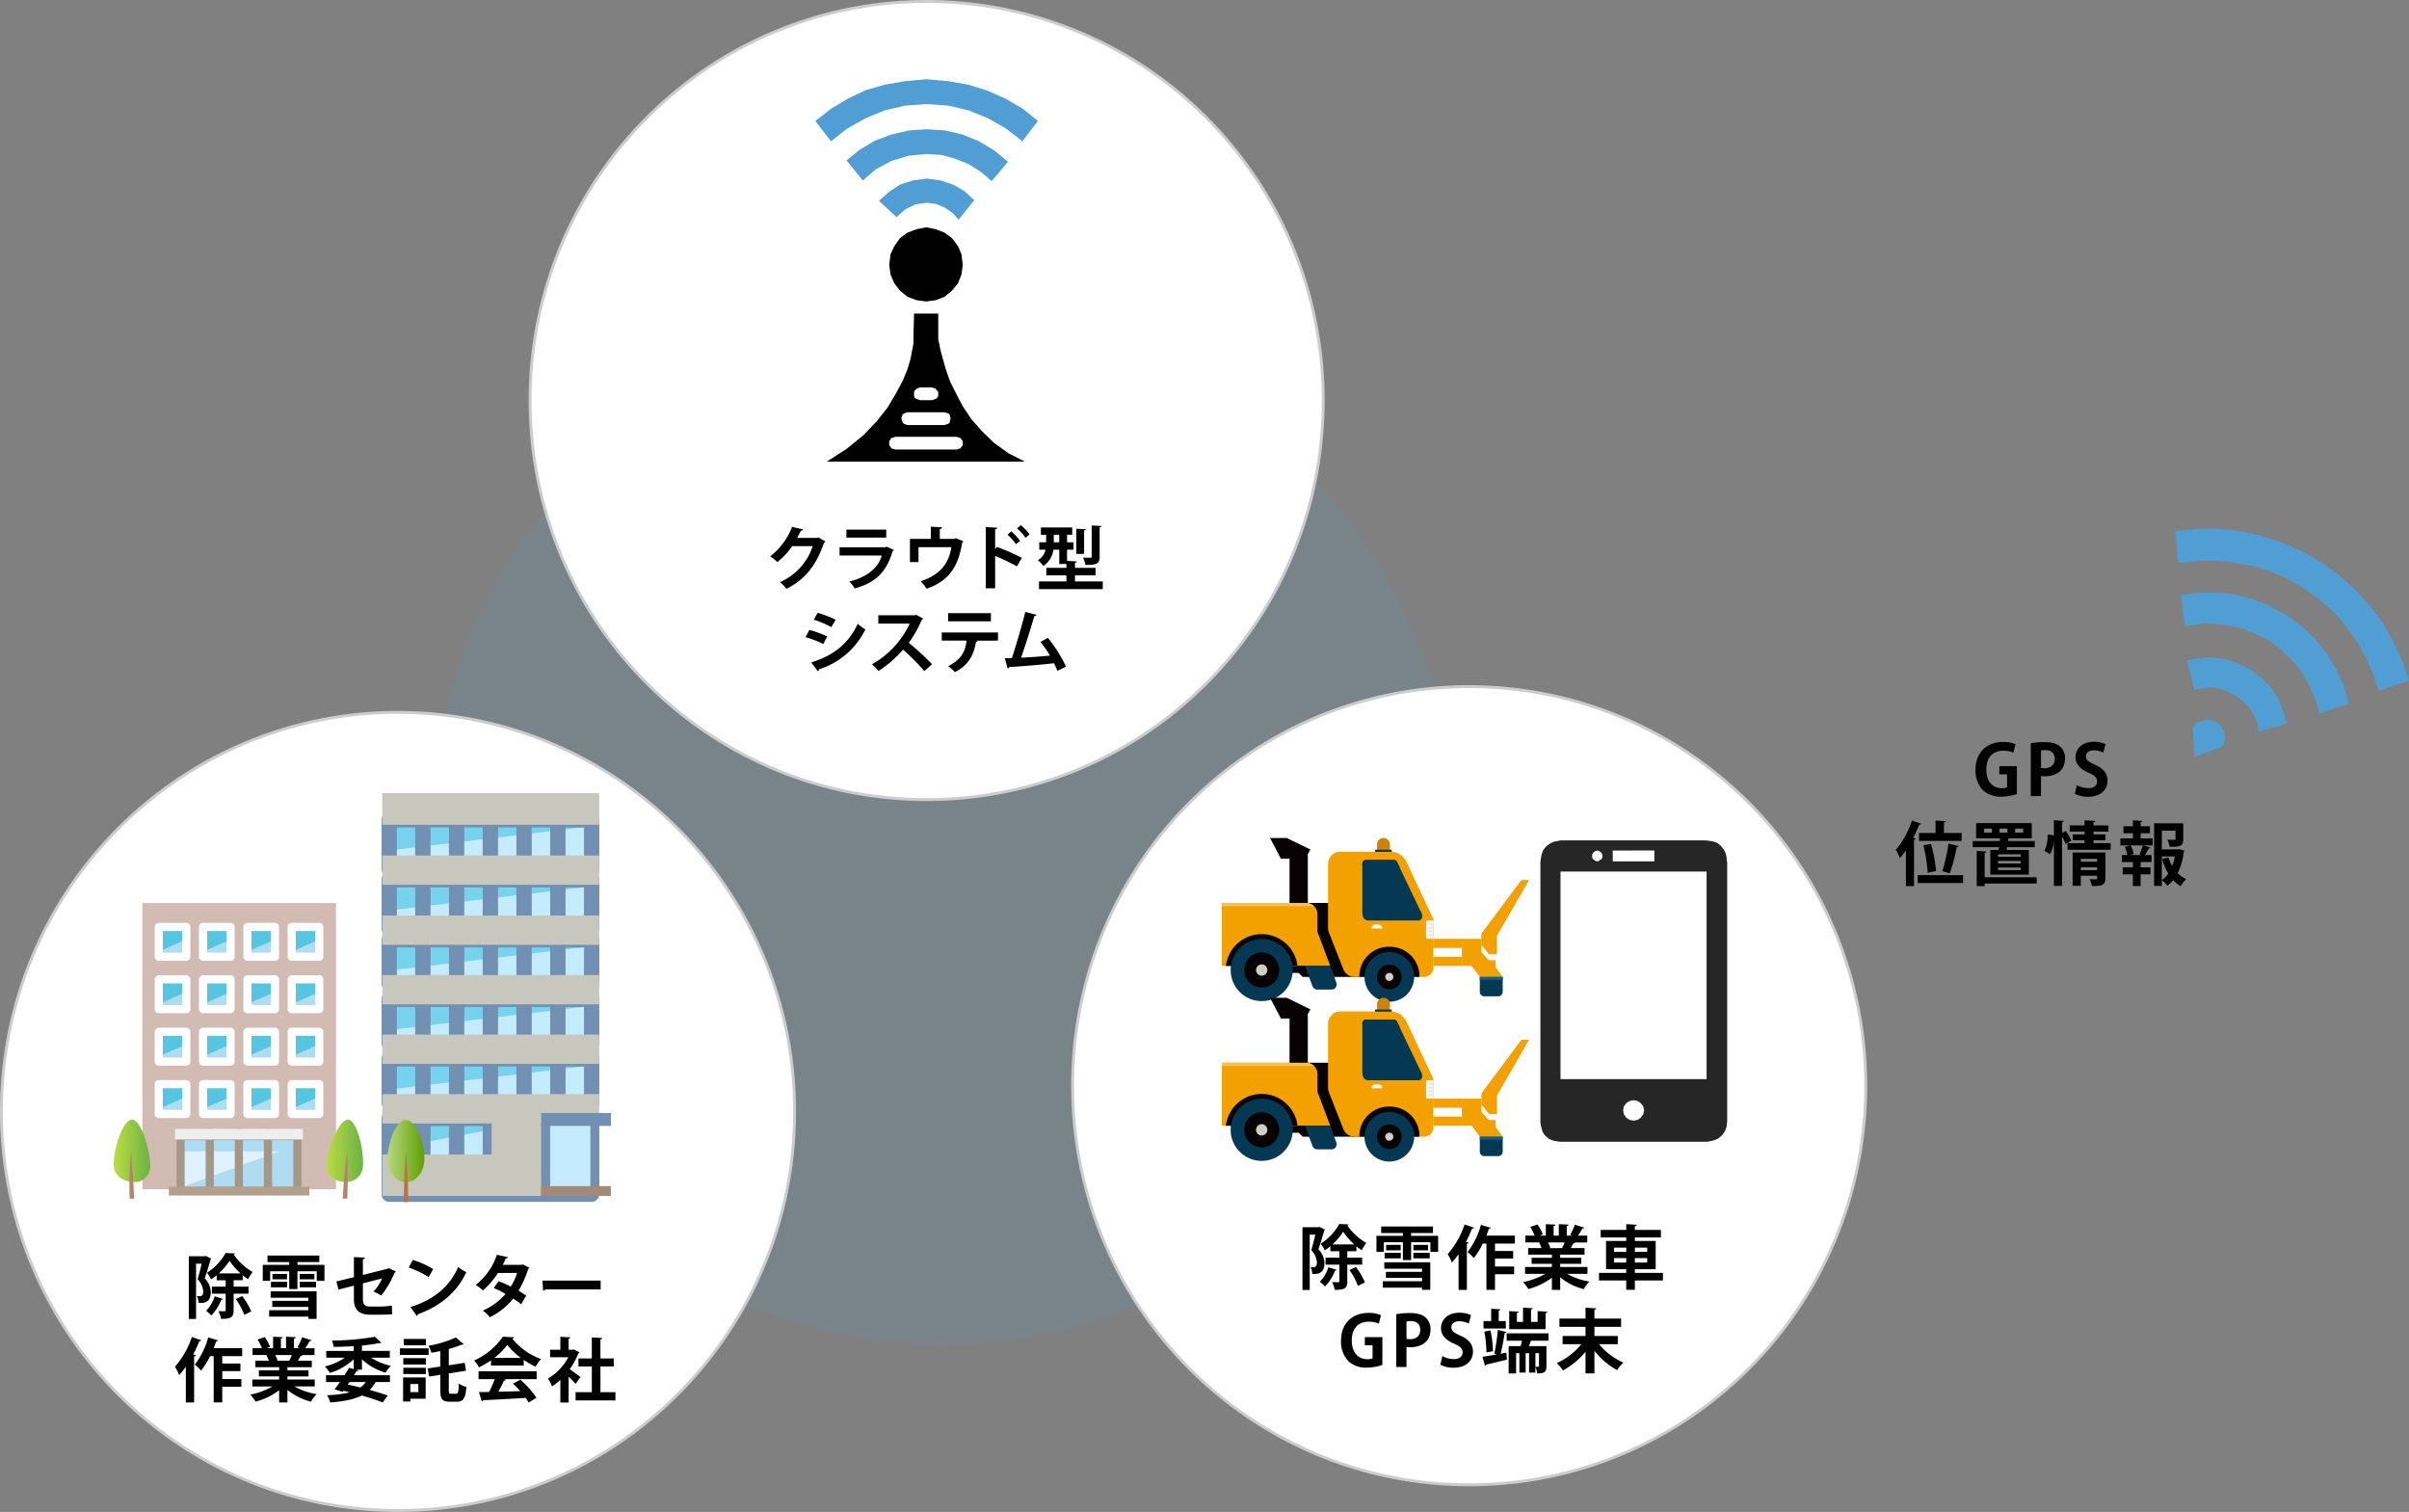 <svg xmlns="http://www.w3.org/2000/svg" xmlns:xlink="http://www.w3.org/1999/xlink" viewBox="0 0 830.4 521.141" width="830.4" height="521.141">
  <rect x="0" y="0" width="830.4" height="521.141" fill="#808080" stroke="none"/>
  <defs>
    <style>
      .a, .d {
        fill: #519ed4;
      }

      .a {
        opacity: 0.13;
        isolation: isolate;
      }

      .b {
        fill: #fff;
      }

      .c, .i, .s, .t {
        fill: none;
      }

      .c {
        stroke: #ccc;
        stroke-miterlimit: 10;
      }

      .e {
        fill-opacity: 0;
      }

      .f {
        fill: #262626;
      }

      .g {
        fill: #77d2ed;
      }

      .h {
        fill: #c5ebff;
      }

      .i {
        stroke: #7290b1;
        stroke-width: 5.291px;
      }

      .i, .s, .t {
        stroke-linecap: round;
        stroke-linejoin: round;
      }

      .j {
        fill: #c8c7bd;
      }

      .k {
        fill: #7290b1;
      }

      .l {
        fill: #a38a78;
      }

      .m {
        fill: url(#a);
      }

      .n {
        fill: #b87449;
      }

      .o {
        fill: #d2bbb3;
      }

      .p {
        fill: #e1f0ff;
      }

      .q {
        fill: #aedcf0;
      }

      .r {
        fill: #56c5df;
      }

      .s {
        stroke: #fff;
      }

      .s, .t {
        stroke-width: 2.805px;
      }

      .t {
        stroke: #a39788;
      }

      .u {
        fill: #b39f8b;
      }

      .v {
        fill: #eee;
      }

      .w {
        fill: url(#b);
      }

      .x {
        fill: #b8816d;
      }

      .y {
        fill: url(#c);
      }

      .z {
        fill: #070204;
      }

      .aa {
        fill: #f2a100;
      }

      .ab {
        fill: #053853;
      }

      .ac {
        fill: #d3cdc7;
      }

      .ad {
        fill: #f8bf54;
      }

      .ae {
        fill: #135c7c;
      }

      .af {
        fill: #fcf8f4;
      }

      .ag {
        fill: #eae6e1;
      }

      .ah {
        fill: #d08205;
      }
    </style>
    <linearGradient id="a" data-name="名称未設定グラデーション" x1="175.152" y1="123.568" x2="187.9" y2="123.599" gradientTransform="matrix(1, 0, 0, -1, -41.601, 520.39)" gradientUnits="userSpaceOnUse">
      <stop offset="0" stop-color="#b6d981"/>
      <stop offset="1" stop-color="#609f00"/>
    </linearGradient>
    <linearGradient id="b" data-name="名称未設定グラデーション 2" x1="80.822" y1="123.705" x2="93.415" y2="123.705" gradientTransform="matrix(1, 0, 0, -1, -41.601, 520.39)" gradientUnits="userSpaceOnUse">
      <stop offset="0" stop-color="#bddc44"/>
      <stop offset="1" stop-color="#6ab344"/>
    </linearGradient>
    <linearGradient id="c" data-name="名称未設定グラデーション 3" x1="154.136" y1="123.71" x2="166.749" y2="123.71" xlink:href="#b"/>
  </defs>
  <title>system</title>
  <circle class="a" cx="324.953" cy="286.942" r="176.447"/>
  <path class="b" d="M182.728,138.053h0C182.728,62.084,243.929.5,319.423.5h0a136.264,136.264,0,0,1,96.658,40.288,137.988,137.988,0,0,1,40.037,97.265h0c0,75.968-61.2,137.552-136.695,137.552h0C243.929,275.605,182.728,214.021,182.728,138.053Z" transform="translate(0.001 0)"/>
  <path class="c" d="M182.728,138.053h0C182.728,62.084,243.929.5,319.423.5h0a136.264,136.264,0,0,1,96.658,40.288,137.988,137.988,0,0,1,40.037,97.265h0c0,75.968-61.2,137.552-136.695,137.552h0C243.929,275.605,182.728,214.021,182.728,138.053Z" transform="translate(0.001 0)"/>
  <path class="d" d="M319.47,61.551l4.72.658,4.39,1.427,3.951,2.3,3.292,3.073-5.378,6.7L328.36,73.4l-2.744-1.866-2.853-1.207-3.293-.439-3.951.549L312.007,72.2l-2.963,2.634-6.037-5.6,3.4-3.073,3.841-2.525,4.39-1.427Zm0-17.012,6.366.439,6.036,1.427,5.6,2.3,5.158,3.073,4.829,3.951-5.6,6.7-3.732-3.183-4.17-2.634-4.61-1.866-4.719-1.317-5.159-.329-6.256.549-6.036,1.866-5.158,2.743-4.61,3.951-5.6-6.914,4.609-3.732,5.158-3.073,5.6-2.085,6.036-1.427Zm0-17.231,7.244.659,7.024,1.207,6.695,2.085L346.579,34l6.036,3.512,5.159,4.171L352.4,48.71l-5.6-4.39-6.147-3.512-6.694-2.744-7.025-1.646-7.463-.549-7.463.549-7.134,1.646-6.585,2.744-6.256,3.512-5.6,4.39-5.378-7.024,5.378-4.171L292.249,34l6.255-2.963,6.586-1.866,7.024-1.207Z" transform="translate(0.001 0)"/>
  <path class="e" d="M203.719,167.86H431.883v95.28H203.719Z" transform="translate(0.001 0)"/>
  <path class="b" d="M369.733,374.226h0c0-75.968,61.2-137.552,136.7-137.552h0a136.264,136.264,0,0,1,96.658,40.288,137.99,137.99,0,0,1,40.037,97.264h0c0,75.969-61.2,137.553-136.7,137.553h0C430.934,511.779,369.733,450.2,369.733,374.226Z" transform="translate(0.001 0)"/>
  <path class="c" d="M369.733,374.226h0c0-75.968,61.2-137.552,136.7-137.552h0a136.264,136.264,0,0,1,96.658,40.288,137.99,137.99,0,0,1,40.037,97.264h0c0,75.969-61.2,137.553-136.7,137.553h0C430.934,511.779,369.733,450.2,369.733,374.226Z" transform="translate(0.001 0)"/>
  <path class="e" d="M410.505,328.972H506.42v95.916H410.505Z" transform="translate(0.001 0)"/>
  <path class="e" d="M378.965,405.051H640.731v85.816H378.965Z" transform="translate(0.001 0)"/>
  <path class="f" d="M563.175,379.2l-1.548.326-1.06.733-.815,1.06-.244,1.385.244,1.385.815,1.141,1.06.733,1.548.326,1.385-.326,1.059-.733.815-1.141.326-1.385-.326-1.385-.815-1.06-1.059-.733Zm-25.26-78.793v71.541h50.356v-71.54Zm18.008-7.252V296.9h14.341v-3.748Zm-5.378,0-.489.163-.57.325-.326.326-.326.489v1.223l.326.407.326.326.57.326.489.163.652-.163.407-.326.489-.326.163-.407.163-.652-.163-.571-.163-.489-.489-.326-.407-.325Zm-12.3-3.5h49.786l2.281.326,1.712.57,1.222,1.059.9,1.141.652,1.222.326,1.223.081.9v.652l.163.326V386.46l-.244,2.119-.652,1.548-.9,1.222-1.141.978-1.222.57-1.06.326-.9.163-.652.163H537.752l-2.118-.326-1.712-.652-1.222-1.059-.815-1.059-.407-1.223-.326-1.222-.163-.978V297.067l.326-2.2.57-1.793,1.06-1.3,1.14-.9,1.223-.652,1.059-.244.9-.163.652-.163Z" transform="translate(0.001 0)"/>
  <path class="b" d="M.4,383.088h0c0-75.968,61.2-137.552,136.7-137.552h0a136.264,136.264,0,0,1,96.658,40.288A137.993,137.993,0,0,1,273.8,383.088h0c0,75.969-61.2,137.553-136.695,137.553h0C61.6,520.641.4,459.057.4,383.088Z" transform="translate(0.001 0)"/>
  <path class="c" d="M.5,383.088h0c0-75.968,61.2-137.552,136.7-137.552h0a136.264,136.264,0,0,1,96.658,40.288A137.993,137.993,0,0,1,273.9,383.088h0c0,75.969-61.2,137.553-136.695,137.553h0C61.7,520.641.5,459.057.5,383.088Z" transform="translate(0.001 0)"/>
  <path class="e" d="M40.066,415.051H268.23v85.816H40.066Z" transform="translate(0.001 0)"/>
  <path class="d" d="M764.063,248.939l1.438,1.3.98,1.571.411,1.869-.052,1.856-.65,1.756-9.756,3.59.037-.354-.132-1.124-.162-1.52-.021-2.185-.111-2.339-.117-2.625,1.254-1.371,1.6-.87,1.734-.5,1.837.229Zm11.925-18.072,3.768,2.974,3.131,3.229,2.526,3.882,1.6,4.142,1.232,4.282-9.639,2.814-.477-2.95-1.246-2.78-1.552-2.6-2.34-2.251-2.578-2.025-3.343-1.569-3.441-.972-3.62.049-3.566.555-2.71-9.95,4.421-.859,4.567-.2,4.583.662,4.466,1.437Zm12.087-18.914L793.519,216l4.655,4.392,3.983,5,3.287,5.5,2.541,5.78,1.7,5.906-10.158,3.333-1.353-4.831-2.012-4.687-2.537-4.455-3.258-4.065-3.736-3.615-4.3-3.317-4.684-2.426-4.783-1.829-4.924-1.163-4.981-.632-4.963.229-4.91.736-1.225-10.8,6.058-.758,6.269-.055,6.152.72,6.035,1.494,5.942,2.38Zm11.743-18.377,6.316,4.6,5.729,5.078,5.008,5.467,4.42,5.942,3.657,6.4,3.065,6.586,2.386,6.91-10.464,3.515-1.924-5.858-2.612-5.823-3.067-5.548-3.7-5.007-4.233-4.886-4.876-4.343-5.53-3.912-5.805-3.331-5.99-2.6-6.15-1.758-6.249-1.159-6.372-.671-6.179.208-6.411.72-.987-11.021,7.272-.737,7.418-.077,7.19.721,7.249,1.516,7.132,2.29,6.948,3.023Z" transform="translate(0.001 0)"/>
  <path class="e" d="M617.719,231.407h181.1v95.28h-181.1Z" transform="translate(0.001 0)"/>
  <path class="e" d="M410.505,273.173H506.42v95.915H410.505Z" transform="translate(0.001 0)"/>
  <g>
    <g>
      <g>
        <g>
          <polygon class="g" points="174.983 400.056 134.314 410.887 134.314 385.472 174.535 385.517 174.983 400.056"/>
          <polygon class="h" points="178.341 411.613 133.813 411.613 133.813 396.128 178.569 387.559 178.341 411.613"/>
        </g>
        <rect class="i" x="134.168" y="385.499" width="69.777" height="26.127"/>
      </g>
      <polygon class="h" points="203.49 410.55 186.185 410.55 186.185 385.739 203.49 385.674 203.49 410.55"/>
      <g>
        <g>
          <polygon class="g" points="203.757 314.663 134.314 319.362 134.314 303.207 203.757 303.284 203.757 314.663"/>
          <polygon class="h" points="203.958 320.088 133.813 320.088 133.813 313.862 203.958 305.494 203.958 320.088"/>
        </g>
        <rect class="i" x="134.168" y="303.234" width="69.777" height="16.867"/>
      </g>
      <g>
        <g>
          <polygon class="g" points="203.757 333.584 134.314 338.283 134.314 323.895 203.757 323.972 203.757 333.584"/>
          <polygon class="h" points="203.958 339.01 133.813 339.01 133.813 334.551 203.958 326.183 203.958 339.01"/>
        </g>
        <rect class="i" x="134.168" y="323.922" width="69.777" height="15.1"/>
      </g>
      <line class="i" x1="157.398" y1="322.377" x2="157.398" y2="338.322"/>
      <line class="i" x1="169.024" y1="322.386" x2="169.024" y2="338.331"/>
      <line class="i" x1="180.651" y1="322.386" x2="180.651" y2="338.331"/>
      <line class="i" x1="192.3" y1="322.386" x2="192.3" y2="338.331"/>
      <line class="i" x1="145.761" y1="322.448" x2="145.761" y2="338.393"/>
      <line class="i" x1="157.398" y1="301.368" x2="157.398" y2="319.08"/>
      <line class="i" x1="169.024" y1="301.377" x2="169.024" y2="319.089"/>
      <line class="i" x1="180.651" y1="301.377" x2="180.651" y2="319.089"/>
      <line class="i" x1="192.3" y1="301.377" x2="192.3" y2="319.089"/>
      <line class="i" x1="145.761" y1="301.439" x2="145.761" y2="319.15"/>
      <rect class="j" x="131.774" y="315.558" width="74.763" height="10.102"/>
      <g>
        <g>
          <polygon class="g" points="203.757 354.11 134.314 358.809 134.314 344.421 203.757 344.498 203.757 354.11"/>
          <polygon class="h" points="203.958 359.536 133.813 359.536 133.813 355.077 203.958 346.709 203.958 359.536"/>
        </g>
        <rect class="i" x="134.168" y="344.448" width="69.777" height="15.1"/>
      </g>
      <line class="i" x1="157.398" y1="342.903" x2="157.398" y2="358.848"/>
      <line class="i" x1="169.024" y1="342.912" x2="169.024" y2="358.857"/>
      <line class="i" x1="180.651" y1="342.912" x2="180.651" y2="358.857"/>
      <line class="i" x1="192.3" y1="342.912" x2="192.3" y2="358.857"/>
      <line class="i" x1="145.761" y1="342.974" x2="145.761" y2="358.918"/>
      <rect class="j" x="131.774" y="336.083" width="74.763" height="10.102"/>
      <g>
        <g>
          <polygon class="g" points="203.757 374.635 134.314 379.335 134.314 364.946 203.757 365.024 203.757 374.635"/>
          <polygon class="h" points="203.958 380.061 133.813 380.061 133.813 375.602 203.958 367.234 203.958 380.061"/>
        </g>
        <rect class="i" x="134.168" y="364.973" width="69.777" height="15.1"/>
      </g>
      <line class="i" x1="157.398" y1="363.428" x2="157.398" y2="379.374"/>
      <line class="i" x1="169.024" y1="363.438" x2="169.024" y2="379.382"/>
      <line class="i" x1="180.651" y1="363.438" x2="180.651" y2="379.382"/>
      <line class="i" x1="192.3" y1="363.438" x2="192.3" y2="379.382"/>
      <line class="i" x1="145.761" y1="363.499" x2="145.761" y2="379.444"/>
      <rect class="j" x="131.774" y="356.609" width="74.763" height="10.102"/>
      <line class="i" x1="157.398" y1="383.955" x2="157.398" y2="410.926"/>
      <line class="i" x1="169.024" y1="383.963" x2="169.024" y2="410.935"/>
      <line class="i" x1="186.99" y1="383.963" x2="186.99" y2="410.935"/>
      <line class="i" x1="145.761" y1="384.025" x2="145.761" y2="410.996"/>
      <rect class="j" x="131.774" y="377.135" width="74.763" height="10.101"/>
      <polygon class="j" points="186.53 386.501 169.469 386.501 169.469 397.946 131.774 397.946 131.774 412.228 186.53 412.227 186.53 386.501"/>
      <rect class="k" x="186.544" y="383.622" width="24.041" height="4.466"/>
      <rect class="l" x="186.535" y="408.829" width="24.024" height="3.398"/>
      <g>
        <g>
          <polygon class="g" points="203.757 293.978 134.314 298.677 134.314 282.522 203.757 282.6 203.757 293.978"/>
          <polygon class="h" points="203.958 299.404 133.813 299.404 133.813 293.179 203.958 284.81 203.958 299.404"/>
        </g>
        <rect class="i" x="134.168" y="282.549" width="69.777" height="16.867"/>
      </g>
      <line class="i" x1="157.398" y1="280.684" x2="157.398" y2="298.396"/>
      <line class="i" x1="169.024" y1="280.693" x2="169.024" y2="298.405"/>
      <line class="i" x1="180.651" y1="280.693" x2="180.651" y2="298.405"/>
      <line class="i" x1="192.3" y1="280.693" x2="192.3" y2="298.405"/>
      <line class="i" x1="145.761" y1="280.755" x2="145.761" y2="298.466"/>
      <rect class="j" x="131.774" y="294.874" width="74.763" height="10.102"/>
      <rect class="j" x="131.774" y="273.39" width="74.763" height="10.897"/>
    </g>
    <g>
      <path class="m" d="M146.232,397.709c.618,6.1-2.812,9.791-6.281,9.791s-7.079-3.727-6.282-9.791c.846-6.432,3.263-11.51,6.282-11.643C142.729,385.943,145.627,391.748,146.232,397.709Z" transform="translate(0.001 0)"/>
      <path class="n" d="M139.932,396.783s-.853,11.193-.7,17.555h1.458A174.378,174.378,0,0,0,139.932,396.783Z" transform="translate(0.001 0)"/>
    </g>
  </g>
  <g>
    <g>
      <rect class="o" x="49.08" y="311.262" width="66.744" height="98.668"/>
      <g>
        <polygon class="p" points="102.566 399.193 62.196 410.821 62.196 391.295 102.566 391.295 102.566 399.193"/>
        <polygon class="q" points="102.566 411.206 62.196 411.206 62.196 409.385 102.566 394.548 102.566 411.206"/>
      </g>
      <g>
        <g>
          <g>
            <g>
              <polygon class="r" points="64.105 380.266 54.676 383.461 54.676 373.679 64.105 373.731 64.105 380.266"/>
              <polygon class="q" points="64.105 383.955 54.676 383.955 54.676 382.22 64.105 378.086 64.105 383.955"/>
            </g>
            <rect class="s" x="54.723" y="373.697" width="9.485" height="10.266"/>
          </g>
          <g>
            <g>
              <polygon class="r" points="79.377 380.266 69.948 383.724 69.948 373.75 79.377 373.75 79.377 380.266"/>
              <polygon class="q" points="79.377 383.955 69.948 383.955 69.948 382.22 79.377 378.086 79.377 383.955"/>
            </g>
            <rect class="s" x="69.994" y="373.697" width="9.486" height="10.266"/>
          </g>
          <g>
            <g>
              <polygon class="r" points="94.672 379.009 85.243 382.934 85.243 373.745 94.672 373.745 94.672 379.009"/>
              <polygon class="q" points="94.672 383.955 85.243 383.955 85.243 382.22 94.672 378.086 94.672 383.955"/>
            </g>
            <rect class="s" x="85.29" y="373.697" width="9.485" height="10.266"/>
          </g>
          <g>
            <g>
              <polygon class="r" points="109.942 380.332 100.514 382.934 100.514 373.731 109.942 373.731 109.942 380.332"/>
              <polygon class="q" points="109.942 383.955 100.514 383.955 100.514 382.22 109.942 378.086 109.942 383.955"/>
            </g>
            <rect class="s" x="100.56" y="373.697" width="9.486" height="10.266"/>
          </g>
        </g>
        <g>
          <g>
            <g>
              <polygon class="r" points="64.105 362.2 54.676 365.394 54.676 355.613 64.105 355.665 64.105 362.2"/>
              <polygon class="q" points="64.105 365.888 54.676 365.888 54.676 364.153 64.105 360.02 64.105 365.888"/>
            </g>
            <rect class="s" x="54.723" y="355.631" width="9.485" height="10.266"/>
          </g>
          <g>
            <g>
              <polygon class="r" points="79.377 362.2 69.948 365.658 69.948 355.684 79.377 355.684 79.377 362.2"/>
              <polygon class="q" points="79.377 365.888 69.948 365.888 69.948 364.153 79.377 360.02 79.377 365.888"/>
            </g>
            <rect class="s" x="69.994" y="355.631" width="9.486" height="10.266"/>
          </g>
          <g>
            <g>
              <polygon class="r" points="94.672 360.943 85.243 364.867 85.243 355.678 94.672 355.678 94.672 360.943"/>
              <polygon class="q" points="94.672 365.888 85.243 365.888 85.243 364.153 94.672 360.02 94.672 365.888"/>
            </g>
            <rect class="s" x="85.29" y="355.631" width="9.485" height="10.266"/>
          </g>
          <g>
            <g>
              <polygon class="r" points="109.942 362.265 100.514 364.867 100.514 355.665 109.942 355.665 109.942 362.265"/>
              <polygon class="q" points="109.942 365.888 100.514 365.888 100.514 364.153 109.942 360.02 109.942 365.888"/>
            </g>
            <rect class="s" x="100.56" y="355.631" width="9.486" height="10.266"/>
          </g>
        </g>
        <g>
          <g>
            <g>
              <polygon class="r" points="64.105 344.133 54.676 347.328 54.676 337.546 64.105 337.598 64.105 344.133"/>
              <polygon class="q" points="64.105 347.822 54.676 347.822 54.676 346.087 64.105 341.954 64.105 347.822"/>
            </g>
            <rect class="s" x="54.723" y="337.564" width="9.485" height="10.266"/>
          </g>
          <g>
            <g>
              <polygon class="r" points="79.377 344.133 69.948 347.591 69.948 337.617 79.377 337.617 79.377 344.133"/>
              <polygon class="q" points="79.377 347.822 69.948 347.822 69.948 346.087 79.377 341.954 79.377 347.822"/>
            </g>
            <rect class="s" x="69.994" y="337.564" width="9.486" height="10.266"/>
          </g>
          <g>
            <g>
              <polygon class="r" points="94.672 342.876 85.243 346.8 85.243 337.612 94.672 337.612 94.672 342.876"/>
              <polygon class="q" points="94.672 347.822 85.243 347.822 85.243 346.087 94.672 341.954 94.672 347.822"/>
            </g>
            <rect class="s" x="85.29" y="337.564" width="9.485" height="10.266"/>
          </g>
          <g>
            <g>
              <polygon class="r" points="109.942 344.198 100.514 346.8 100.514 337.598 109.942 337.598 109.942 344.198"/>
              <polygon class="q" points="109.942 347.822 100.514 347.822 100.514 346.087 109.942 341.954 109.942 347.822"/>
            </g>
            <rect class="s" x="100.56" y="337.564" width="9.486" height="10.266"/>
          </g>
        </g>
        <g>
          <g>
            <g>
              <polygon class="r" points="64.105 326.066 54.676 329.261 54.676 319.479 64.105 319.532 64.105 326.066"/>
              <polygon class="q" points="64.105 329.755 54.676 329.755 54.676 328.02 64.105 323.887 64.105 329.755"/>
            </g>
            <rect class="s" x="54.723" y="319.498" width="9.485" height="10.266"/>
          </g>
          <g>
            <g>
              <polygon class="r" points="79.377 326.066 69.948 329.524 69.948 319.551 79.377 319.551 79.377 326.066"/>
              <polygon class="q" points="79.377 329.755 69.948 329.755 69.948 328.02 79.377 323.887 79.377 329.755"/>
            </g>
            <rect class="s" x="69.994" y="319.498" width="9.486" height="10.266"/>
          </g>
          <g>
            <g>
              <polygon class="r" points="94.672 324.81 85.243 328.734 85.243 319.545 94.672 319.545 94.672 324.81"/>
              <polygon class="q" points="94.672 329.755 85.243 329.755 85.243 328.02 94.672 323.887 94.672 329.755"/>
            </g>
            <rect class="s" x="85.29" y="319.498" width="9.485" height="10.266"/>
          </g>
          <g>
            <g>
              <polygon class="r" points="109.942 326.132 100.514 328.734 100.514 319.532 109.942 319.532 109.942 326.132"/>
              <polygon class="q" points="109.942 329.755 100.514 329.755 100.514 328.02 109.942 323.887 109.942 329.755"/>
            </g>
            <rect class="s" x="100.56" y="319.498" width="9.486" height="10.266"/>
          </g>
        </g>
      </g>
      <rect class="q" x="61.938" y="392" width="40.628" height="4.835"/>
      <rect class="t" x="62.251" y="391.606" width="40.256" height="18.887"/>
      <g>
        <line class="t" x1="72.309" y1="390.417" x2="72.309" y2="409.658"/>
        <line class="t" x1="82.338" y1="390.428" x2="82.338" y2="409.669"/>
        <line class="t" x1="92.369" y1="390.428" x2="92.369" y2="409.669"/>
      </g>
      <rect class="u" x="58.212" y="409.022" width="48.404" height="3.041"/>
      <rect class="v" x="60.356" y="389.11" width="44.065" height="3.657"/>
    </g>
    <g>
      <path class="w" d="M45.551,385.911c-2.963-.119-6.7,9.86-6.3,16.357.146,2.4,2.7,5.013,6.607,5.16a5.38,5.38,0,0,0,5.925-4.775,5.222,5.222,0,0,0,.031-.625C51.746,396.09,48.568,386.033,45.551,385.911Z" transform="translate(0.001 0)"/>
      <path class="x" d="M44.656,413.156l1.577-.012c-.267-8.57-.665-8.146-1.018-16.214C45.215,396.93,44.414,401.406,44.656,413.156Z" transform="translate(0.001 0)"/>
    </g>
    <g>
      <path class="y" d="M119.979,385.911c-2.953-.119-7.385,9.86-7.444,16.357-.021,2.4,2.352,5.013,6.247,5.16a5.842,5.842,0,0,0,6.326-5.318l.007-.082C125.464,396.09,122.988,386.033,119.979,385.911Z" transform="translate(0.001 0)"/>
      <path class="x" d="M118.142,413.156l1.576-.012c.359-11.353,0-7.522.089-16.214C119.807,396.93,118.758,401.406,118.142,413.156Z" transform="translate(0.001 0)"/>
    </g>
  </g>
  <g>
    <path d="M70.975,432.9l1.8.912a.61.61,0,0,1-.215.36c-.5,1.921-1.3,4.489-1.993,6.409a7.222,7.222,0,0,1,2.088,4.729c0,3.6-2.136,3.887-4.2,3.792a5.877,5.877,0,0,0-.6-2.376c.432.023.816.023,1.1.023.792,0,1.1-.48,1.1-1.7a6.815,6.815,0,0,0-1.944-4.152c.5-1.536,1.008-3.673,1.392-5.329h-1.92v19.058h-2.5V433h5.448Zm5.905,14.81c-.072.168-.264.264-.576.239a16.382,16.382,0,0,1-3.457,5.473,14.429,14.429,0,0,0-1.8-1.632A12.138,12.138,0,0,0,74,446.821Zm8.785-1.8H80.528v5.713c0,2.279-.744,2.976-4.32,2.976a9.966,9.966,0,0,0-.913-2.664c.913.024,1.825.024,2.137.024.264-.024.36-.1.36-.36V445.91H73.04v-2.424h4.752v-2.209h-3.1v-1.728a15.42,15.42,0,0,1-1.943,1.417,11.592,11.592,0,0,0-1.393-2.28,18.931,18.931,0,0,0,6.409-6.793l3.216.144a.588.588,0,0,1-.432.384,20.284,20.284,0,0,0,6.529,6,15.416,15.416,0,0,0-1.56,2.52,21.109,21.109,0,0,1-1.849-1.368v1.7H80.525v2.209h5.137Zm-2.737-6.984a24.031,24.031,0,0,1-3.816-4.369,21.308,21.308,0,0,1-3.7,4.369ZM84.2,453.207a23.1,23.1,0,0,0-2.928-5.449l2.209-1.031a23.119,23.119,0,0,1,3.12,5.3Z" transform="translate(0.001 0)"/>
    <path d="M102.531,435.972h9.313v5.521h-2.665v-3.312h-6.648v6.144H99.7v-6.144H93.123v3.312H90.579v-5.521H99.7v-.959H92.211v-2.257h17.857v2.257h-7.536ZM93.29,447.3v-2.209h15.841v9.5H106.3v-.769H92.786v-2.207H106.3V450.47H93.842v-2.088H106.3V447.3Zm.1-3.576v-1.9h5.569v1.9Zm.528-4.633h5.016v1.872H93.918Zm9.385,0h5.064v1.872H103.3Zm0,4.633v-1.9h5.641v1.9Z" transform="translate(0.001 0)"/>
    <path d="M136.487,438.276a.833.833,0,0,1-.48.409,32.083,32.083,0,0,1-4.608,7.873,18.2,18.2,0,0,0-2.665-1.393,14.456,14.456,0,0,0,2.977-4.512l-6.625,1.7v5.4c0,1.92.792,2.593,2.568,2.593h3.768a31.828,31.828,0,0,0,3.673-.336c0,.887.048,2.112.1,2.952a36.571,36.571,0,0,1-3.7.191h-3.889c-3.768,0-5.616-1.679-5.616-5.3v-4.7l-5.3,1.343-.744-2.808,6.049-1.464v-6.937l3.792.192c-.024.312-.288.48-.7.576v5.4l8.473-2.135.336-.265Z" transform="translate(0.001 0)"/>
    <path d="M142.3,434.269a31.086,31.086,0,0,1,7.033,3.168l-1.584,2.736a35.071,35.071,0,0,0-6.865-3.289Zm-.816,16.249c8.089-2.5,13.657-7.2,16.441-13.8a18.124,18.124,0,0,0,2.809,1.777c-2.977,6.552-8.713,11.664-16.658,14.473a.84.84,0,0,1-.408.624Z" transform="translate(0.001 0)"/>
    <path d="M182.466,436.933a.815.815,0,0,1-.384.431,35.255,35.255,0,0,1-3.336,7.513c.84.5,1.944,1.224,2.64,1.7l-1.753,2.952a32.7,32.7,0,0,0-2.735-1.944,22.766,22.766,0,0,1-8.089,6.434,9.356,9.356,0,0,0-2.376-2.282A22.064,22.064,0,0,0,174.257,446a29.253,29.253,0,0,0-4.056-2.04l1.656-2.353a36.927,36.927,0,0,1,4.2,1.849,20.08,20.08,0,0,0,2.209-4.7h-6.625a27.318,27.318,0,0,1-5.16,6.023,18.629,18.629,0,0,0-2.5-1.895,21.893,21.893,0,0,0,7.3-10.394l3.864.841c-.1.265-.36.408-.792.384a20.568,20.568,0,0,1-1.056,2.256h6.409l.5-.144Z" transform="translate(0.001 0)"/>
    <path d="M187.005,441.4h20.042v3.024H188.013a1.159,1.159,0,0,1-.816.456Z" transform="translate(0.001 0)"/>
    <path d="M69.387,461.964c-.072.216-.288.312-.672.288A46.714,46.714,0,0,1,66.6,466.86l.936.264c-.048.217-.24.36-.624.408V483.4H64.058V471.085a28.68,28.68,0,0,1-2.3,2.88,23.215,23.215,0,0,0-1.44-2.9,29.571,29.571,0,0,0,5.809-10.225Zm14.089,5.473H76.611v2.544h6.265V472.6H76.611v2.736h6.6V478h-6.6v5.377H73.659v-15.94H72.411a27.314,27.314,0,0,1-3.1,4.992,16.158,16.158,0,0,0-2.16-2.065,26.588,26.588,0,0,0,4.608-9.384l3.432,1.032a.6.6,0,0,1-.671.288c-.265.792-.553,1.608-.889,2.4h9.841Z" transform="translate(0.001 0)"/>
    <path d="M108.488,477.877H101.5a22.015,22.015,0,0,0,7.657,2.641,12.169,12.169,0,0,0-1.945,2.616,20.686,20.686,0,0,1-8.136-4.08V483.4H96.219v-4.2a23.57,23.57,0,0,1-8.113,3.912,13.658,13.658,0,0,0-1.848-2.4,25.086,25.086,0,0,0,7.657-2.833H86.977V475.5h9.242v-1.08h-6.98v-2.088h6.985v-1.08H88.039V469h4.608a11,11,0,0,0-.816-1.9l.288-.049v-.024l-5.064.024V464.7H90.3a19.554,19.554,0,0,0-1.512-3l2.472-.84a17.13,17.13,0,0,1,1.848,3.409l-1.176.431h2.208v-3.961l3.313.168c-.025.241-.216.409-.625.457V464.7H98.6v-3.961l3.384.168c-.024.265-.24.409-.648.481V464.7h2.04l-.84-.312a19.552,19.552,0,0,0,1.608-3.456l3.24,1.009c-.071.191-.288.287-.624.263a29.067,29.067,0,0,1-1.536,2.5h3.193v2.352h-4.393l.216.072a.593.593,0,0,1-.624.24,17.355,17.355,0,0,1-.936,1.633h4.8v2.256h-8.4v1.08h7.273v2.088H99.079V475.5h9.408ZM99.728,469c.264-.553.6-1.273.888-1.945H94.879a13.133,13.133,0,0,1,.816,1.873l-.408.072v.024Z" transform="translate(0.001 0)"/>
    <path d="M127.885,467.964a21.167,21.167,0,0,0,6.865,2.809,11.619,11.619,0,0,0-1.849,2.352,20.035,20.035,0,0,1-8.136-4.585v3.553h-2.089l.912.24c-.095.216-.287.312-.719.287-.264.433-.553.912-.865,1.393h12.41v2.352h-4.945a11.173,11.173,0,0,1-2.04,2.712c2.4.672,4.584,1.344,6.241,1.945l-1.752,2.376c-1.873-.745-4.393-1.584-7.2-2.4-2.64,1.345-6.169,2.017-10.873,2.425a8.015,8.015,0,0,0-1.128-2.521,36.883,36.883,0,0,0,7.849-1.007c-.721-.193-1.441-.361-2.185-.529l-.264.361-2.784-.84c.552-.721,1.2-1.584,1.848-2.521h-4.8v-2.352h6.361c.576-.888,1.1-1.752,1.584-2.544l1.609.432v-3.409a20.363,20.363,0,0,1-8.233,4.729,11.129,11.129,0,0,0-1.728-2.232,20.373,20.373,0,0,0,6.888-3.025h-6.408v-2.328h9.481V463.98c-2.3.168-4.681.24-6.913.264a9.781,9.781,0,0,0-.6-2.184,88.959,88.959,0,0,0,14.833-1.3l2.184,2.063a.556.556,0,0,1-.384.121.977.977,0,0,1-.264-.024,55.548,55.548,0,0,1-6.024.841v1.871h9.6v2.328Zm-8.017,9.266c1.465.311,2.928.647,4.369,1.007a7.608,7.608,0,0,0,1.848-1.872h-5.617Z" transform="translate(0.001 0)"/>
    <path d="M147.761,464.748v2.28h-9.913v-2.28Zm-1.032,10.032v7.346h-5.28v.936h-2.5V474.78Zm-7.705-4.463v-2.185H146.8v2.185Zm0,3.288v-2.161H146.8v2.161Zm7.8-12.1v2.184h-7.655v-2.184Zm-2.616,15.554h-2.76v2.783h2.76ZM154.7,479.1c0,1.129.1,1.3.744,1.3h1.848c.624,0,.768-.7.864-3.529a8.115,8.115,0,0,0,2.617,1.2c-.289,3.745-1.009,5.065-3.193,5.065h-2.64c-2.472,0-3.168-.912-3.168-4.033V473.87l-3.865.6-.48-2.784,4.345-.672v-5.328c-1.033.215-2.064.431-3.073.6a11.671,11.671,0,0,0-.984-2.424,39.443,39.443,0,0,0,9.409-2.856l2.712,2.328c-.12.144-.36.144-.672.144a35.945,35.945,0,0,1-4.464,1.488v5.617l5.472-.841.48,2.712-5.952.937Z" transform="translate(0.001 0)"/>
    <path d="M169.246,470.677V468.9a29.549,29.549,0,0,1-4.128,2.4,11,11,0,0,0-1.68-2.353,23.967,23.967,0,0,0,9.888-8.209l3.888.193a.712.712,0,0,1-.624.479,22.907,22.907,0,0,0,9.913,7.033,12.832,12.832,0,0,0-1.872,2.641,30.008,30.008,0,0,1-4.1-2.352v1.944Zm-4.3,4.68v-2.688h20.042v2.688H173.71l.72.24c-.095.192-.336.288-.72.288a40.269,40.269,0,0,1-1.92,3.816c2.376-.048,4.968-.12,7.561-.192a32.91,32.91,0,0,0-2.52-2.615l2.544-1.321a31.331,31.331,0,0,1,5.544,6.217l-2.688,1.632a17.42,17.42,0,0,0-1.032-1.585c-5.425.336-10.993.625-14.665.793a.515.515,0,0,1-.456.384l-1.009-3.169c1.009-.024,2.209-.024,3.553-.071a40.369,40.369,0,0,0,1.92-4.417Zm14.594-7.321a22.691,22.691,0,0,1-4.681-4.488,21.783,21.783,0,0,1-4.46,4.488Z" transform="translate(0.001 0)"/>
    <path d="M199.755,466.164a.684.684,0,0,1-.408.361,23.834,23.834,0,0,1-2.976,5.4c1.175.816,3.168,2.28,3.72,2.712l-1.68,2.376a27.994,27.994,0,0,0-2.4-2.447v8.856h-2.856v-7.8a18.8,18.8,0,0,1-2.88,2.256,11.116,11.116,0,0,0-1.392-2.712,18.648,18.648,0,0,0,7.009-7.345h-6.265v-2.592h3.528v-4.464l3.5.192c-.024.24-.216.384-.648.455v3.817h1.417l.431-.119Zm7.225,13.705h5.16V482.7H198.411v-2.833H204v-8.856h-4.6v-2.784H204V460.98l3.625.216c-.024.24-.217.383-.648.455v6.578h4.584v2.784h-4.584Z" transform="translate(0.001 0)"/>
  </g>
  <g>
    <path d="M284.554,186.652a1.415,1.415,0,0,1-.529.457c-2.712,7.848-6.456,12.577-12.937,15.841a11.28,11.28,0,0,0-2.256-2.3,20.3,20.3,0,0,0,11.305-12.41h-7.056a25.441,25.441,0,0,1-5.113,5.5,16.219,16.219,0,0,0-2.472-1.968,23.644,23.644,0,0,0,7.536-10.177l3.817.888a.761.761,0,0,1-.792.432c-.384.864-.864,1.7-1.272,2.5h6.84l.432-.215Z" transform="translate(0.001 0)"/>
    <path d="M308.153,189.581a.8.8,0,0,1-.456.36c-2.16,7.32-5.833,10.849-13.081,12.889a11.935,11.935,0,0,0-1.824-2.4c6.024-1.441,10.008-4.729,11.161-8.953H289.407v-2.832h15.842l.336-.241Zm-2.664-4.273h-13.73v-2.76h13.73Z" transform="translate(0.001 0)"/>
    <path d="M320.862,181.54l3.865.216a.771.771,0,0,1-.768.6v3.384h4.94l.552-.239,2.64,1.08a1.058,1.058,0,0,1-.408.383c-1.416,8.665-4.728,13.3-12.265,15.962a19.119,19.119,0,0,0-2.04-2.568c6.672-2.232,9.745-6.121,10.561-11.761H316.614v5.136h-2.952V185.74h7.2Z" transform="translate(0.001 0)"/>
    <path d="M350.541,195.221a68.3,68.3,0,0,0-7.513-3.6v11.161h-3.216v-21.1l3.937.192c-.024.288-.217.528-.721.6v6.841l.6-.816a75.319,75.319,0,0,1,8.617,3.768Zm-1.92-12.073a20.676,20.676,0,0,1,3,3.264l-1.392,1.176a21.948,21.948,0,0,0-2.928-3.312Zm3.288-2.136a18.667,18.667,0,0,1,3,3.192l-1.392,1.153a20.2,20.2,0,0,0-2.928-3.241Z" transform="translate(0.001 0)"/>
    <path d="M370.557,200.406h9.577v2.664H358.148v-2.664h9.457v-2.089h-6.937v-2.592h6.937v-1.32h-2.473v-4.944h-2.016a7.755,7.755,0,0,1-3.456,5.592,11.309,11.309,0,0,0-1.9-1.968,5.4,5.4,0,0,0,2.64-3.624h-2.16v-2.544h2.376v-2.593H358.8V181.8h10.8v2.52h-1.777v2.593h2.233v2.544h-2.233v3.864l3.385.192c-.024.24-.192.384-.648.456v1.752h7.08v2.592h-7.08Zm-7.3-13.489h1.872v-2.593h-1.872Zm11.065-4.489c-.024.24-.192.36-.624.432v8.065h-2.709v-8.689Zm5.353-1.128c-.049.216-.193.384-.624.432v10.153c0,2.352-.888,2.856-4.873,2.856a9.77,9.77,0,0,0-.888-2.544c1.056.048,2.232.048,2.568.048s.456-.1.456-.384V181.132Z" transform="translate(0.001 0)"/>
    <path d="M278.979,217.132a34.4,34.4,0,0,1,6.144,2.233l-1.3,2.616a35.639,35.639,0,0,0-6.145-2.352Zm.671,11.185c7.369-2.28,12.722-6.192,16.01-13.3a32.318,32.318,0,0,0,2.616,1.968,26.714,26.714,0,0,1-16.009,13.729.591.591,0,0,1-.384.649Zm2.208-17.089a36.994,36.994,0,0,1,6.193,2.376l-1.488,2.545a33.162,33.162,0,0,0-6.048-2.545Z" transform="translate(0.001 0)"/>
    <path d="M318.189,213.2a.724.724,0,0,1-.433.408,38.8,38.8,0,0,1-4.488,7.945,96.325,96.325,0,0,1,8.017,7.393l-2.664,2.352a75.779,75.779,0,0,0-7.321-7.369,39.364,39.364,0,0,1-8.5,7.345,15.6,15.6,0,0,0-2.232-2.305,31.115,31.115,0,0,0,13.009-14.017H302.755v-2.88h12.553l.5-.168Z" transform="translate(0.001 0)"/>
    <path d="M344.018,220.805l-7.537.024.48.144a.583.583,0,0,1-.552.312c-.648,3.936-2.184,7.848-7.225,10.369a22.251,22.251,0,0,0-2.328-2.065c4.729-2.4,5.88-5.16,6.336-8.784h-8.568V218h19.394Zm-2.449-6.649H326.832v-2.808h14.737Z" transform="translate(0.001 0)"/>
    <path d="M364.492,231.222c-.384-.961-.768-1.824-1.176-2.616-5.257.6-11.881,1.128-15.434,1.3a.734.734,0,0,1-.527.529l-1.009-3.577c.7,0,1.536-.024,2.472-.048,1.465-4.464,3.481-11.305,4.609-15.889l3.864.984a.706.706,0,0,1-.744.432c-1.176,4.056-3,9.793-4.56,14.353,2.832-.12,7.416-.456,9.937-.72a35.019,35.019,0,0,0-3.289-4.7l2.569-1.416a48.918,48.918,0,0,1,6.264,9.912Z" transform="translate(0.001 0)"/>
  </g>
  <g>
    <path d="M454.868,422.9l1.8.912a.619.619,0,0,1-.216.36c-.5,1.921-1.3,4.489-1.992,6.409a7.226,7.226,0,0,1,2.087,4.729c0,3.6-2.136,3.887-4.2,3.792a5.893,5.893,0,0,0-.6-2.376c.432.023.816.023,1.1.023.792,0,1.1-.48,1.1-1.7A6.815,6.815,0,0,0,452,430.9c.5-1.536,1.008-3.673,1.392-5.329h-1.92v19.058h-2.5V423h5.448Zm5.905,14.81c-.072.168-.265.264-.576.239a16.408,16.408,0,0,1-3.457,5.473,14.508,14.508,0,0,0-1.8-1.632,12.125,12.125,0,0,0,2.952-4.969Zm8.784-1.8H464.42v5.713c0,2.279-.743,2.976-4.32,2.976a9.929,9.929,0,0,0-.912-2.664c.912.024,1.824.024,2.137.024.263-.024.36-.1.36-.36V435.91h-4.753v-2.424h4.753v-2.209h-3.1v-1.728a15.331,15.331,0,0,1-1.944,1.417,11.583,11.583,0,0,0-1.391-2.28,18.928,18.928,0,0,0,6.408-6.793l3.216.144a.588.588,0,0,1-.432.384,20.281,20.281,0,0,0,6.528,6,15.479,15.479,0,0,0-1.559,2.52,21.109,21.109,0,0,1-1.849-1.368v1.7h-3.145v2.209h5.137Zm-2.736-6.984A24.074,24.074,0,0,1,463,424.557a21.308,21.308,0,0,1-3.7,4.369Zm1.272,14.281a23.132,23.132,0,0,0-2.928-5.449l2.209-1.031a23.083,23.083,0,0,1,3.12,5.3Z" transform="translate(0.001 0)"/>
    <path d="M486.423,425.972h9.313v5.521h-2.664v-3.312h-6.649v6.144h-2.832v-6.144h-6.576v3.312H474.47v-5.521h9.121v-.959H476.1v-2.257h17.858v2.257h-7.538Zm-9.24,11.33v-2.209h15.841v9.5h-2.832v-.769H476.678v-2.207h13.514V440.47H477.735v-2.088h12.457V437.3Zm.1-3.576v-1.9h5.568v1.9Zm.528-4.633h5.016v1.872h-5.016Zm9.385,0h5.064v1.872H487.2Zm0,4.633v-1.9h5.641v1.9Z" transform="translate(0.001 0)"/>
    <path d="M508.112,423.164c-.071.216-.288.312-.672.288a46.731,46.731,0,0,1-2.112,4.609l.936.263c-.048.216-.24.361-.624.409V444.6h-2.856V432.284a28.579,28.579,0,0,1-2.3,2.881,23.347,23.347,0,0,0-1.439-2.9,29.569,29.569,0,0,0,5.808-10.225Zm14.09,5.472h-6.865v2.545H521.6V433.8h-6.264v2.736h6.6V439.2h-6.6v5.376h-2.953v-15.94h-1.248a27.3,27.3,0,0,1-3.1,4.993,16.09,16.09,0,0,0-2.161-2.063,26.616,26.616,0,0,0,4.609-9.386l3.431,1.032a.6.6,0,0,1-.671.288c-.264.792-.552,1.609-.888,2.4h9.84Z" transform="translate(0.001 0)"/>
    <path d="M547.214,439.077H540.23a22.038,22.038,0,0,0,7.656,2.641,12.2,12.2,0,0,0-1.944,2.616,20.672,20.672,0,0,1-8.137-4.081V444.6H534.95v-4.2a23.588,23.588,0,0,1-8.113,3.912,13.658,13.658,0,0,0-1.848-2.4,25,25,0,0,0,7.656-2.832h-6.936V436.7h9.241v-1.08h-6.986v-2.089h6.986v-1.08h-8.186V430.2h4.609a11.067,11.067,0,0,0-.816-1.9l.288-.047v-.024l-5.064.024V425.9h3.24a19.424,19.424,0,0,0-1.513-3l2.473-.84a17.15,17.15,0,0,1,1.848,3.408l-1.176.433h2.208v-3.96l3.312.168c-.024.24-.215.408-.624.455V425.9h1.777v-3.96l3.384.168c-.024.263-.24.408-.648.479V425.9h2.04l-.84-.312a19.666,19.666,0,0,0,1.608-3.457l3.24,1.008c-.071.192-.288.289-.624.263a28.819,28.819,0,0,1-1.536,2.5h3.192v2.352H542.75l.216.071a.593.593,0,0,1-.624.241,17.323,17.323,0,0,1-.936,1.631h4.8v2.256h-8.4v1.08h7.274v2.089h-7.274v1.08h9.409Zm-8.76-8.881c.263-.551.6-1.271.887-1.943h-5.736a13,13,0,0,1,.816,1.871l-.408.072v.025Z" transform="translate(0.001 0)"/>
    <path d="M573.223,438.741v2.617H563.55v3.215h-2.976v-3.215h-9.385v-2.617h9.385V437.47h-6.961v-9.745h6.961v-1.177h-8.809v-2.615h8.809v-1.992l3.648.214c-.024.241-.216.385-.672.457v1.321h8.977v2.615H563.55v1.177h7.177v9.745H563.55v1.271Zm-16.849-8.713v1.465h4.2v-1.465Zm0,5.137h4.2v-1.512h-4.2Zm11.424-5.137H563.55v1.465H567.8Zm0,5.137v-1.512H563.55v1.512Z" transform="translate(0.001 0)"/>
    <path d="M476.513,470.47a16.346,16.346,0,0,1-5.257.912,8.8,8.8,0,0,1-6.5-2.256,9.774,9.774,0,0,1-2.5-7.01c0-6.24,4.153-9.576,9.456-9.576a10.6,10.6,0,0,1,4.321.768l-.743,2.928a8.135,8.135,0,0,0-3.529-.672c-3.289,0-5.785,2.016-5.785,6.48,0,4.273,2.28,6.434,5.329,6.434a4.916,4.916,0,0,0,1.824-.264V463.7h-2.665v-2.807h6.049Z" transform="translate(0.001 0)"/>
    <path d="M481.3,452.972a26.274,26.274,0,0,1,4.777-.384c2.328,0,4.08.456,5.257,1.464a5.349,5.349,0,0,1,1.776,4.129c0,5.064-4.225,6.192-6.985,6.192a6.739,6.739,0,0,1-1.3-.1v6.914H481.3Zm3.529,8.521a6,6,0,0,0,1.248.1c2.208,0,3.5-1.248,3.5-3.24,0-1.969-1.249-3-3.217-3a7.008,7.008,0,0,0-1.536.143Z" transform="translate(0.001 0)"/>
    <path d="M506.3,456.212a7.1,7.1,0,0,0-3.288-.792c-1.872,0-2.712,1.009-2.712,2.04,0,1.32.913,1.92,3.168,2.953,2.953,1.32,4.273,3.024,4.273,5.447,0,3.217-2.424,5.57-6.721,5.57a9.891,9.891,0,0,1-4.536-1.032l.7-2.977a8.278,8.278,0,0,0,3.985,1.032c1.967,0,3-.936,3-2.3,0-1.321-.888-2.114-2.929-3-2.784-1.2-4.512-2.929-4.512-5.33,0-3.024,2.376-5.352,6.361-5.352a8.932,8.932,0,0,1,3.96.84Z" transform="translate(0.001 0)"/>
    <path d="M519.3,459.116c-.071.217-.288.336-.624.361-.311,2.112-.864,5.064-1.391,7.128l1.967-.36c.1.889.145,1.632.193,2.4-2.616.648-5.377,1.3-7.153,1.7a.575.575,0,0,1-.408.431l-.864-3.12c1.32-.191,3.048-.48,4.92-.816l-.84-.264a63.283,63.283,0,0,0,1.2-8.184Zm-.239-3.767v2.568h-7.681v-2.568h2.64V451.1l3.192.192c-.024.216-.192.359-.6.432v3.625Zm-5.281,3.216a38,38,0,0,1,.864,7.176l-2.256.409a41.274,41.274,0,0,0-.72-7.178Zm20.017,3.551h-6.072c-.191.6-.456,1.248-.7,1.873h6.049v6.889c0,1.824-.432,2.52-3.168,2.52a9.337,9.337,0,0,0-.649-2.256v1.967h-2.177v-6.7H525.9v6.7h-2.16v-6.7h-1.128V473.4h-2.569v-9.409h4.129c.168-.576.312-1.224.456-1.873h-5.278v-2.544H533.8Zm-.407-10.007c-.024.239-.192.382-.624.455v5.568H520.238v-6.216l3.264.193c-.024.239-.192.382-.624.455v3.072h2.112v-4.9l3.385.193c-.025.216-.193.36-.624.432v4.272h2.28v-3.72Zm-4.129,18.984c1.248.072,1.248,0,1.248-.264v-4.416H529.26Z" transform="translate(0.001 0)"/>
    <path d="M557.673,463.317h-6.48a23.178,23.178,0,0,0,8.4,6.36,13.174,13.174,0,0,0-2.184,2.568,25.987,25.987,0,0,1-7.8-6.624v7.753h-3.072v-7.465a26.339,26.339,0,0,1-7.777,6.457,15.22,15.22,0,0,0-2.136-2.521,23.663,23.663,0,0,0,8.473-6.528H538.64v-2.833h7.9v-3.143h-9v-2.857h9v-3.745l3.72.217c-.024.216-.215.384-.648.455v3.073H558.8v2.857h-9.19v3.143h8.064Z" transform="translate(0.001 0)"/>
  </g>
  <g>
    <path d="M695.237,273.67a16.346,16.346,0,0,1-5.257.912,8.8,8.8,0,0,1-6.5-2.256,9.774,9.774,0,0,1-2.5-7.009c0-6.241,4.152-9.577,9.456-9.577a10.594,10.594,0,0,1,4.32.768l-.743,2.929a8.085,8.085,0,0,0-3.528-.673c-3.289,0-5.785,2.016-5.785,6.481,0,4.272,2.28,6.432,5.329,6.432a4.936,4.936,0,0,0,1.824-.263V266.9h-2.665v-2.808h6.049Z" transform="translate(0.001 0)"/>
    <path d="M700.021,256.172a26.27,26.27,0,0,1,4.776-.384c2.329,0,4.081.456,5.257,1.464a5.349,5.349,0,0,1,1.777,4.128c0,5.065-4.225,6.193-6.986,6.193a6.819,6.819,0,0,1-1.3-.1v6.913h-3.528Zm3.528,8.521a6,6,0,0,0,1.248.1c2.208,0,3.5-1.248,3.5-3.241,0-1.967-1.249-3-3.216-3a6.957,6.957,0,0,0-1.537.144Z" transform="translate(0.001 0)"/>
    <path d="M725.022,259.412a7.1,7.1,0,0,0-3.288-.792c-1.872,0-2.712,1.009-2.712,2.041,0,1.32.912,1.92,3.168,2.952,2.952,1.32,4.272,3.024,4.272,5.448,0,3.216-2.423,5.569-6.72,5.569a9.879,9.879,0,0,1-4.536-1.032l.7-2.977a8.275,8.275,0,0,0,3.984,1.032c1.968,0,3-.936,3-2.3,0-1.32-.887-2.112-2.928-3-2.785-1.2-4.512-2.928-4.512-5.328,0-3.025,2.376-5.353,6.36-5.353a8.932,8.932,0,0,1,3.96.84Z" transform="translate(0.001 0)"/>
    <path d="M662.242,283.941a.634.634,0,0,1-.672.287,48.56,48.56,0,0,1-2.065,4.584l.888.24c-.048.217-.216.385-.624.408v15.962h-2.784V293.085a24.655,24.655,0,0,1-2.088,2.688,24.5,24.5,0,0,0-1.368-2.905,29.073,29.073,0,0,0,5.52-10.032Zm14.449,17.712v2.713H661.017v-2.713Zm-9.5-14.544v-4.273l3.553.192c-.025.24-.193.383-.649.456v3.625h6.1v2.736H661.5v-2.736ZM664.5,300.837a55.738,55.738,0,0,0-1.489-9.48l2.641-.456a55.231,55.231,0,0,1,1.728,9.336Zm7.609.192c-.145-.072-2.568-.744-2.568-.768a59.139,59.139,0,0,0,2.112-9.5l3.552.863a.765.765,0,0,1-.7.361,66.29,66.29,0,0,1-2.4,9.044Zm.023,0Z" transform="translate(0.001 0)"/>
    <path d="M686.074,292.964h2.856l.144-.959h-9.049v-2.113h9.312l.073-.936h-8.233V283.7h19.178v5.256h-7.608a.827.827,0,0,1-.5.168l-.072.768h9.217v2.113h-9.505l-.168.959h7.633v8.5H686.074Zm15.985,9.41v2.184h-17.93v.864h-2.736V293.3l3.36.192c-.024.215-.192.36-.624.432v8.449Zm-15.433-15.361V285.6h-2.689v1.417Zm9.936,8.3v-.84h-7.824v.84Zm0,2.3v-.864h-7.824v.864Zm0,2.3v-.888h-7.824v.888Zm-7.32-14.329V287H692v-1.4Zm5.4,0V287h2.784v-1.4Z" transform="translate(0.001 0)"/>
    <path d="M712.106,286.412a21.6,21.6,0,0,1,1.921,3.384l-1.969,1.129a20.277,20.277,0,0,0-1.248-2.568v17.017H708V289.7h-.024a10.344,10.344,0,0,1-1.32,4.729c-1.9-1.153-1.945-1.176-1.992-1.2.839-1.248,1.2-3.552,1.224-5.617l2.112.313v-5.186l3.432.193c-.023.24-.192.384-.624.456v3.7Zm9.529,4.2h5.929v2.281H712.682v-2.281h5.881v-.984h-4.057v-2.016h4.057v-.984h-5.112v-2.112h5.112v-1.777l3.744.217c-.024.24-.216.408-.672.455v1.105h5.16v2.112h-5.16v.984h4.105v2.016h-4.105Zm4.105,3.241v8.857c0,2.279-.937,2.688-4.633,2.688a10.583,10.583,0,0,0-.792-2.376c.84.047,1.872.047,2.16.047.313,0,.408-.1.408-.359v-.865h-5.616v3.48h-2.808V293.853Zm-2.857,2.16h-5.616v1.008h5.616Zm-5.616,3.912h5.616v-.984h-5.616Z" transform="translate(0.001 0)"/>
    <path d="M737.88,287.2v1.777h4.153V291.4h-3.145l2.424.769c-.048.168-.264.24-.575.24-.337.648-.889,1.584-1.368,2.3h2.28v2.425H737.88v1.823h3.409v2.425H737.88V305.4h-2.664v-4.01h-3.5v-2.425h3.5v-1.823h-3.793v-2.425h1.9a13.335,13.335,0,0,0-.888-2.784l1.848-.529H730.9v-2.423h4.32V287.2h-3.24v-2.4h3.24v-2.04l3.288.192c-.024.216-.192.36-.624.408v1.44H741.1v2.4Zm.241,7.513-.6-.265a20.136,20.136,0,0,0,1.105-3.048h-4.153a11.825,11.825,0,0,1,1.008,2.929l-1.225.384Zm13.152-2.017,1.7.529a1.357,1.357,0,0,1-.216.456,21.914,21.914,0,0,1-2.112,7.272,9.471,9.471,0,0,0,2.977,2.065,11.015,11.015,0,0,0-1.9,2.424,10.594,10.594,0,0,1-2.64-2.088,11.047,11.047,0,0,1-2.016,1.944,8.652,8.652,0,0,0-1.848-1.9,9.981,9.981,0,0,0,2.184-2.3,20.236,20.236,0,0,1-2.088-5.039l2.184-.481a13.888,13.888,0,0,0,1.272,2.928,18.051,18.051,0,0,0,.936-3.313H745.2v10.178h-2.664v-21.6h10.056v5.4c0,2.567-1.223,2.711-4.7,2.711a9.3,9.3,0,0,0-.768-2.447c.96.023,2.089.023,2.377.023.336-.023.431-.072.431-.336V286.29H745.2v6.481h5.568Z" transform="translate(0.001 0)"/>
  </g>
  <g>
    <polygon class="z" points="447.258 311.234 447.258 332.943 451.051 336.727 468.571 336.727 468.571 311.234 447.258 311.234"/>
    <path class="aa" d="M494.107,333.525V317.583a3.2,3.2,0,0,0-.3-1.36L484.875,297.2a6.229,6.229,0,0,0-5.639-3.583H461.981a4.191,4.191,0,0,0-4.191,4.191h0v22.08a4.2,4.2,0,0,0,.29,1.531l4.966,12.652a4.193,4.193,0,0,0,3.9,2.66H490.9a3.2,3.2,0,0,0,3.2-3.2Z" transform="translate(0.001 0)"/>
    <path class="aa" d="M458.717,295.176h24.645a6.222,6.222,0,0,0-4.126-1.563H461.982A4.179,4.179,0,0,0,458.717,295.176Z" transform="translate(0.001 0)"/>
    <rect class="aa" x="494.107" y="323.587" width="9.81" height="3.153"/>
    <rect class="aa" x="494.107" y="329.791" width="9.81" height="3.153"/>
    <path class="aa" d="M458.549,332.943l-4.424-11.793v-6.036a3.88,3.88,0,0,0-3.88-3.88h-29.07v21.709Z" transform="translate(0.001 0)"/>
    <path class="ab" d="M449.811,332.943l2.626,7a1.747,1.747,0,0,0,1.635,1.133h4.942a1.747,1.747,0,0,0,1.641-2.343l-2.106-5.794Z" transform="translate(0.001 0)"/>
    <path class="z" d="M468.57,336.517v.21H489.3v-.21a10.183,10.183,0,0,0-10.183-10.183h-.363a10.183,10.183,0,0,0-10.183,10.183Z" transform="translate(0.001 0)"/>
    <circle class="ab" cx="478.907" cy="336.726" r="8.567" transform="translate(-77.686 155.233) rotate(-17.052)"/>
    <path class="z" d="M422.572,332.943h24.685a12.43,12.43,0,0,0-24.685,0Z" transform="translate(0.001 0)"/>
    <circle class="z" cx="478.906" cy="336.724" r="4.278"/>
    <circle class="ac" cx="478.907" cy="336.723" r="1.382" transform="translate(-99.735 247.803) rotate(-26.375)"/>
    <path class="ad" d="M421.175,311.234v1.127h31.8a3.871,3.871,0,0,0-2.733-1.126Z" transform="translate(0.001 0)"/>
    <polygon class="z" points="444.714 332.943 444.714 335.356 447.649 335.356 449.047 336.727 451.23 336.727 449.812 332.943 444.714 332.943"/>
    <circle class="ab" cx="434.915" cy="334.354" r="10.708"/>
    <circle class="z" cx="434.915" cy="334.354" r="6.05"/>
    <circle class="ac" cx="434.915" cy="334.354" r="1.955"/>
    <path class="z" d="M444.507,311.234h6.31v-16.06a3.156,3.156,0,0,0-3.155-3.155h0a3.157,3.157,0,0,0-3.155,3.155Z" transform="translate(0.001 0)"/>
    <polygon class="z" points="449.968 295.972 451.704 292.819 443.565 288.84 437.792 288.84 441.527 295.972 449.968 295.972"/>
    <polygon class="aa" points="527.066 303.329 524.433 303.329 510.658 321.776 510.658 325.683 513.292 328.932 516.003 328.932 516.003 322.57 527.066 303.329"/>
    <polygon class="aa" points="503.918 323.587 510.658 323.587 510.658 328.159 513.142 330.961 515.562 330.961 515.562 333.415 517.994 336.727 514.927 336.727 510.101 336.727 507.286 332.943 503.918 332.943 503.918 323.587"/>
    <path class="ab" d="M510.1,336.727v5.162a1.521,1.521,0,0,0,1.52,1.522h4.85a1.521,1.521,0,0,0,1.522-1.52v-5.164Z" transform="translate(0.001 0)"/>
    <rect class="ae" x="510.101" y="336.727" width="7.892" height="1.057"/>
    <path class="z" d="M469.6,297.7v.132h8.855c2.994,0,4.151,1.472,4.151,1.472h0q-.456-.956-.913-1.909c-.039-.08-.077-.16-.115-.24a1.266,1.266,0,0,0-1.142-.72h-9.57a1.267,1.267,0,0,0-1.238,1A1.243,1.243,0,0,0,469.6,297.7Z" transform="translate(0.001 0)"/>
    <path class="af" d="M472.772,320.039h3.714a1.4,1.4,0,0,0-1.4-1.4h-.92a1.4,1.4,0,0,0-1.4,1.4h.006Z" transform="translate(0.001 0)"/>
    <path class="ab" d="M469.6,297.7v16.267c0,1.691.244,3.319,2.21,3.319h17.018a1.3,1.3,0,0,0,1.273-.766c.488-1.156-.427-2.448-.92-3.477q-.969-2.026-1.939-4.052l-2.292-4.791-2.049-4.281-1.209-2.525-.114-.24a1.266,1.266,0,0,0-1.142-.72h-9.57A1.266,1.266,0,0,0,469.6,297.7Z" transform="translate(0.001 0)"/>
    <path class="af" d="M494.091,317.281h-2.063a.469.469,0,0,0-.47.47v5.366a.469.469,0,0,0,.47.47h2.079Z" transform="translate(0.001 0)"/>
    <path class="ag" d="M492.584,318.874h1.51V318.2h-1.51a.338.338,0,0,0-.338.338h0A.338.338,0,0,0,492.584,318.874Z" transform="translate(0.001 0)"/>
    <path class="ag" d="M492.584,320.139h1.51v-.675h-1.51a.337.337,0,0,0-.338.336h0A.338.338,0,0,0,492.584,320.139Z" transform="translate(0.001 0)"/>
    <path class="ag" d="M492.584,321.4h1.51v-.675h-1.51a.338.338,0,0,0-.338.338h0a.337.337,0,0,0,.337.337Z" transform="translate(0.001 0)"/>
    <path class="ag" d="M492.584,322.67h1.51v-.676h-1.51a.338.338,0,0,0-.338.338h0A.338.338,0,0,0,492.584,322.67Z" transform="translate(0.001 0)"/>
    <path class="ah" d="M474.678,293.613h4.442v-2.552a2.223,2.223,0,0,0-2.221-2.221h0a2.221,2.221,0,0,0-2.221,2.221h0Z" transform="translate(0.001 0)"/>
    <rect class="ab" x="473.957" y="292.888" width="5.806" height="0.725"/>
  </g>
  <g>
    <polygon class="z" points="447.258 366.311 447.258 388.021 451.051 391.804 468.571 391.804 468.571 366.311 447.258 366.311"/>
    <path class="aa" d="M494.107,388.6V372.661a3.2,3.2,0,0,0-.3-1.36l-8.928-19.028a6.23,6.23,0,0,0-5.639-3.583H461.981a4.193,4.193,0,0,0-4.191,4.191v22.08a4.2,4.2,0,0,0,.29,1.531l4.966,12.653a4.193,4.193,0,0,0,3.9,2.66H490.9a3.2,3.2,0,0,0,3.2-3.2Z" transform="translate(0.001 0)"/>
    <path class="aa" d="M458.717,350.254h24.645a6.223,6.223,0,0,0-4.126-1.564H461.982A4.183,4.183,0,0,0,458.717,350.254Z" transform="translate(0.001 0)"/>
    <rect class="aa" x="494.107" y="378.664" width="9.81" height="3.153"/>
    <rect class="aa" x="494.107" y="384.868" width="9.81" height="3.153"/>
    <path class="aa" d="M458.549,388.021l-4.424-11.794v-6.035a3.88,3.88,0,0,0-3.88-3.88h-29.07v21.709Z" transform="translate(0.001 0)"/>
    <path class="ab" d="M449.811,388.021l2.626,7a1.746,1.746,0,0,0,1.635,1.133h4.942a1.746,1.746,0,0,0,1.641-2.342l-2.106-5.794Z" transform="translate(0.001 0)"/>
    <path class="z" d="M468.57,391.6v.209H489.3V391.6a10.185,10.185,0,0,0-10.184-10.184h-.362A10.184,10.184,0,0,0,468.57,391.6Z" transform="translate(0.001 0)"/>
    <circle class="ab" cx="478.907" cy="391.804" r="8.567" transform="translate(-93.836 157.654) rotate(-17.052)"/>
    <path class="z" d="M422.572,388.021h24.685a12.429,12.429,0,0,0-24.685,0Z" transform="translate(0.001 0)"/>
    <circle class="z" cx="478.904" cy="391.801" r="4.278" transform="translate(-65.198 686.435) rotate(-67.723)"/>
    <circle class="ac" cx="478.907" cy="391.8" r="1.382" transform="translate(-124.202 253.536) rotate(-26.375)"/>
    <path class="ad" d="M421.175,366.311v1.127h31.8a3.871,3.871,0,0,0-2.733-1.126Z" transform="translate(0.001 0)"/>
    <polygon class="z" points="444.714 388.021 444.714 390.433 447.649 390.433 449.047 391.804 451.23 391.804 449.812 388.021 444.714 388.021"/>
    <circle class="ab" cx="434.915" cy="389.431" r="10.708"/>
    <circle class="z" cx="434.915" cy="389.431" r="6.05"/>
    <circle class="ac" cx="434.915" cy="389.431" r="1.955"/>
    <path class="z" d="M444.507,366.312h6.31v-16.06a3.154,3.154,0,0,0-3.153-3.155h0a3.156,3.156,0,0,0-3.155,3.155Z" transform="translate(0.001 0)"/>
    <polygon class="z" points="449.968 351.049 451.704 347.896 443.565 343.918 437.792 343.918 441.527 351.049 449.968 351.049"/>
    <polygon class="aa" points="527.066 358.406 524.433 358.406 510.658 376.854 510.658 380.761 513.292 384.009 516.003 384.009 516.003 377.648 527.066 358.406"/>
    <polygon class="aa" points="503.918 378.664 510.658 378.664 510.658 383.237 513.142 386.039 515.562 386.039 515.562 388.493 517.994 391.804 514.927 391.804 510.101 391.804 507.286 388.021 503.918 388.021 503.918 378.664"/>
    <path class="ab" d="M510.1,391.8v5.163a1.521,1.521,0,0,0,1.52,1.522h4.85a1.521,1.521,0,0,0,1.522-1.52V391.8Z" transform="translate(0.001 0)"/>
    <rect class="ae" x="510.101" y="391.804" width="7.892" height="1.057"/>
    <path class="z" d="M469.6,352.773v.132h8.855c2.994,0,4.151,1.472,4.151,1.472h0q-.456-.955-.913-1.909l-.115-.24a1.266,1.266,0,0,0-1.142-.721h-9.57a1.267,1.267,0,0,0-1.238,1A1.252,1.252,0,0,0,469.6,352.773Z" transform="translate(0.001 0)"/>
    <path class="af" d="M472.772,375.117h3.714a1.4,1.4,0,0,0-1.4-1.4h-.92a1.4,1.4,0,0,0-1.4,1.4h.006Z" transform="translate(0.001 0)"/>
    <path class="ab" d="M469.6,352.773V369.04c0,1.691.244,3.319,2.21,3.319h17.018a1.3,1.3,0,0,0,1.273-.766c.488-1.157-.427-2.448-.92-3.477q-.969-2.026-1.939-4.052l-2.292-4.791-2.049-4.281-1.209-2.526-.114-.239a1.266,1.266,0,0,0-1.142-.721h-9.57a1.266,1.266,0,0,0-1.266,1.266Z" transform="translate(0.001 0)"/>
    <path class="af" d="M494.091,372.359h-2.063a.469.469,0,0,0-.47.468v5.367a.47.47,0,0,0,.468.47h2.081Z" transform="translate(0.001 0)"/>
    <path class="ag" d="M492.584,373.951h1.51v-.675h-1.51a.337.337,0,0,0-.338.336h0A.338.338,0,0,0,492.584,373.951Z" transform="translate(0.001 0)"/>
    <path class="ag" d="M492.584,375.216h1.51v-.675h-1.51a.338.338,0,0,0-.338.338h0a.337.337,0,0,0,.337.337Z" transform="translate(0.001 0)"/>
    <path class="ag" d="M492.584,376.482h1.51v-.675h-1.51a.337.337,0,0,0-.338.336h0A.338.338,0,0,0,492.584,376.482Z" transform="translate(0.001 0)"/>
    <path class="ag" d="M492.584,377.747h1.51v-.675h-1.51a.337.337,0,0,0-.338.336h0A.338.338,0,0,0,492.584,377.747Z" transform="translate(0.001 0)"/>
    <path class="ah" d="M474.678,348.69h4.442v-2.551a2.221,2.221,0,0,0-2.221-2.221h0a2.221,2.221,0,0,0-2.221,2.221h0Z" transform="translate(0.001 0)"/>
    <rect class="ab" x="473.957" y="347.965" width="5.806" height="0.725"/>
  </g>
  <polygon points="315.081 108.086 323.422 108.086 323.422 116.976 323.752 118.403 324.191 120.703 325.069 123.885 326.056 127.398 327.483 131.458 329.568 135.629 331.873 140.019 334.946 144.629 338.568 148.69 342.629 152.641 347.678 156.262 353.278 159.116 285.009 159.116 291.814 154.726 297.63 150.007 302.24 145.177 305.972 140.458 308.825 135.629 311.13 131.349 312.776 127.398 313.876 123.666 314.425 120.703 314.864 118.403 314.864 116.537 315.081 108.086"/>
  <polygon points="319.252 78.343 322.544 79.002 325.617 80.209 328.142 82.075 330.227 84.819 331.434 87.672 331.873 91.294 331.434 94.587 330.227 97.66 328.142 100.184 325.617 102.269 322.544 103.476 319.252 103.915 315.959 103.476 312.776 102.269 310.252 100.184 308.276 97.66 306.959 94.587 306.52 91.294 306.959 87.672 308.276 84.819 310.252 82.075 312.776 80.209 315.959 79.002 319.252 78.343"/>
  <polygon class="b" points="308.606 150.56 308.057 150.78 307.179 150.999 306.959 151.438 306.52 152.097 306.52 153.524 306.959 153.963 307.179 154.511 308.057 154.731 308.606 154.95 329.788 154.95 330.446 154.731 331.105 154.511 331.434 153.963 331.873 153.524 331.873 152.1 331.434 151.441 331.105 151.002 330.446 150.783 329.788 150.563 308.606 150.56"/>
  <polygon class="b" points="312.776 142.109 312.118 142.329 311.569 142.548 311.13 142.878 310.91 143.536 310.691 144.195 310.91 144.963 311.13 145.621 311.569 146.06 312.118 146.28 312.776 146.499 325.617 146.499 326.276 146.28 326.934 146.06 327.373 145.621 327.483 144.963 327.703 144.195 327.483 143.536 327.373 142.878 326.934 142.548 326.276 142.329 325.617 142.109 312.776 142.109"/>
  <polygon class="b" points="317.166 133.549 316.508 133.768 315.959 133.988 315.301 134.646 315.081 135.085 315.081 136.512 315.301 137.17 315.959 137.5 316.508 137.719 317.166 137.939 321.337 137.939 321.886 137.719 322.544 137.5 322.983 137.17 323.422 136.512 323.422 135.085 322.983 134.646 322.544 133.988 321.886 133.768 321.337 133.549 317.166 133.549"/>
</svg>
